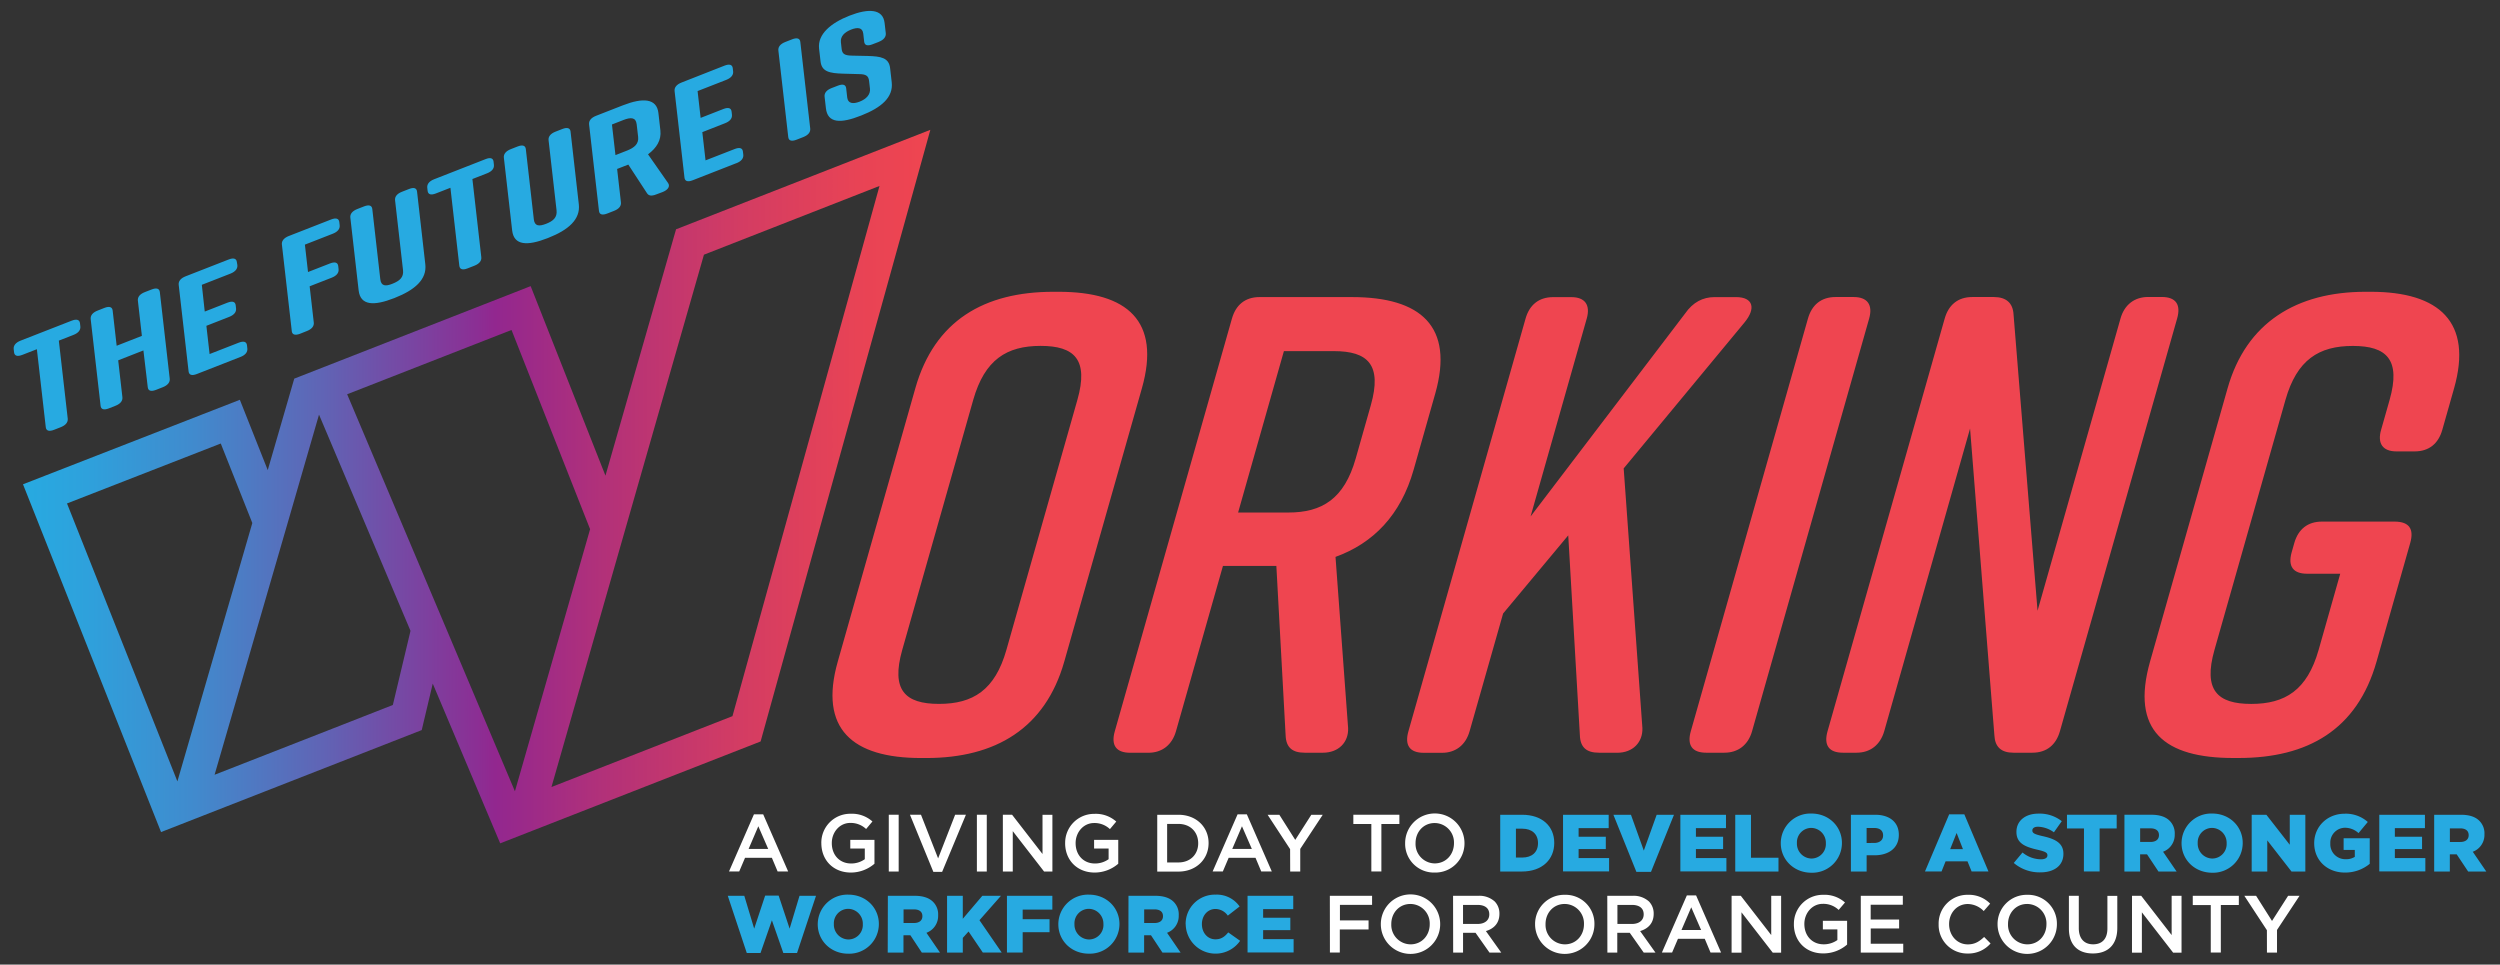 <svg xmlns="http://www.w3.org/2000/svg" xmlns:xlink="http://www.w3.org/1999/xlink" viewBox="0 0 1011.02 390.1"><rect x="0" y="0" width="1011.02" height="390.1" fill="#333333" stroke="none"/><defs><linearGradient id="A" x1="9.3" y1="196.77" x2="376.24" y2="196.77" gradientUnits="userSpaceOnUse"><stop offset="0" stop-color="#27aae1"/><stop offset=".07" stop-color="#2ea1dc"/><stop offset=".19" stop-color="#418acd"/><stop offset=".33" stop-color="#6064b5"/><stop offset=".5" stop-color="#8b2f94"/><stop offset=".52" stop-color="#92278f"/><stop offset=".64" stop-color="#b23179"/><stop offset=".79" stop-color="#d33c63"/><stop offset=".92" stop-color="#e84355"/><stop offset="1" stop-color="#ef4550"/></linearGradient><path id="B" d="M720.16 341a12 12 0 0 1 12.4-12c7.08 0 12.33 5.28 12.33 11.87v.13a12 12 0 0 1-12.4 11.94c-7.08-.04-12.33-5.32-12.33-11.94zm18.23 0a6 6 0 0 0-5.9-6.19 5.85 5.85 0 0 0-5.8 6.13v.06a6 6 0 0 0 5.87 6.2 5.85 5.85 0 0 0 5.83-6.2z"/></defs><path d="M32.35 130.74l.14 1.25c.17 1.47-.8 2.68-2.8 3.46l-5.9 2.3 3.6 31.54c.16 1.47-.82 2.68-2.8 3.46l-2.76 1.08c-2 .77-3.16.4-3.32-1.07l-3.6-31.54-5.9 2.3c-2 .78-3.16.4-3.33-1.06l-.14-1.25c-.17-1.47.82-2.68 2.8-3.46L29 129.68c2-.78 3.18-.4 3.35 1.06zm7.13-5.14l2.75-1.08c2-.78 3.16-.4 3.33 1.07l1.62 14.24 10.2-4-1.62-14.23c-.17-1.47.8-2.68 2.8-3.46l2.75-1.07c2-.78 3.16-.4 3.33 1.06l4 35c.16 1.47-.82 2.68-2.8 3.46l-2.76 1.08c-2 .78-3.15.4-3.32-1.06L58 141.72l-10.2 4 1.7 14.92c.16 1.47-.82 2.68-2.8 3.46l-2.7 1.06c-2 .78-3.16.4-3.32-1.06l-4-35c-.18-1.5.8-2.72 2.8-3.5zm57.74 18.76l-17.63 6.9c-2 .78-3.15.4-3.32-1.06l-4-35c-.17-1.47.8-2.68 2.8-3.46l17.4-6.8c2-.78 3.16-.4 3.32 1.06l.2 1.2c.16 1.47-.82 2.68-2.8 3.46l-11.57 4.52L82.8 126l9.2-3.6c2-.78 3.15-.4 3.32 1.06l.14 1.24c.17 1.47-.8 2.68-2.8 3.46l-9.2 3.6 1.3 11.42 11.8-4.6c2-.78 3.15-.4 3.32 1.06l.14 1.25c.17 1.5-.8 2.7-2.8 3.48zM118 133.9l-4-35c-.17-1.47.82-2.68 2.8-3.46l17.1-6.68c2-.78 3.15-.4 3.32 1.07l.14 1.24c.17 1.47-.8 2.68-2.8 3.46l-11.26 4.4 1.26 11.08 8.9-3.47c2-.78 3.15-.4 3.32 1.06l.14 1.25c.17 1.47-.8 2.68-2.8 3.46l-8.9 3.47 1.67 14.64c.17 1.47-.8 2.68-2.8 3.46l-2.8 1.12c-2 .73-3.15.36-3.3-1.1zm50.66-56.4l3.34 29.4c.7 6.1-4.26 10.4-12.38 13.58l-.3.12c-8.12 3.17-13.58 3-14.28-3.16L141.68 88c-.17-1.47.82-2.68 2.8-3.46l2.76-1.08c2-.77 3.15-.4 3.32 1.07l3.23 28.37c.32 2.83 2.1 3 5 1.82s4.5-2.6 4.2-5.4L159.77 81c-.17-1.47.8-2.68 2.8-3.45l2.76-1.08c2-.82 3.16-.47 3.33 1.02zm30.94-12.1l.14 1.24c.17 1.47-.8 2.68-2.8 3.46l-5.9 2.3 3.6 31.6c.17 1.47-.8 2.68-2.8 3.46l-2.76 1.08c-2 .78-3.16.4-3.33-1.07l-3.6-31.53-5.9 2.3c-2 .78-3.15.4-3.32-1.06l-.14-1.24c-.17-1.47.8-2.68 2.8-3.46l20.7-8.1c2-.83 3.15-.45 3.32 1.02zm31.14-12.16l3.34 29.4c.7 6.1-4.26 10.4-12.38 13.57l-.3.12c-8.12 3.18-13.58 3-14.28-3.15l-3.35-29.4c-.17-1.47.82-2.68 2.8-3.46l2.76-1.08c2-.78 3.15-.4 3.32 1.06l3.23 28.38c.32 2.82 2.1 2.95 5 1.82s4.5-2.6 4.2-5.42l-3.23-28.37c-.17-1.47.8-2.68 2.8-3.46l2.76-1.08c2-.78 3.17-.4 3.34 1.07zM268 77.65l-2.68 1c-1.77.7-3 .57-3.67-.52l-7.56-11.57-4.52 1.77 1.54 13.5c.17 1.47-.8 2.68-2.8 3.45l-2.76 1.08c-2 .78-3.15.4-3.32-1.06l-4-35c-.16-1.47.82-2.68 2.8-3.46l10.8-4.22c8.13-3.18 13.76-2.9 14.44 3.1l.8 7.07c.43 3.78-1.45 7-5 9.62l8.13 11.64c.86 1.27-.01 2.73-2.2 3.6zm-19.1-14.92l4.67-1.83c2.92-1.14 4.82-2.7 4.5-5.53l-.6-5.15c-.32-2.82-2.4-2.84-5.32-1.7l-4.67 1.83zM297.76 66l-17.63 6.9c-2 .78-3.15.4-3.32-1.06l-4-35c-.17-1.47.82-2.68 2.8-3.46l17.4-6.84c2-.78 3.16-.4 3.33 1.06l.14 1.25c.17 1.47-.82 2.68-2.8 3.46l-11.57 4.52 1.23 10.85 9.2-3.6c2-.78 3.16-.4 3.32 1.06l.14 1.24c.17 1.47-.8 2.68-2.8 3.46l-9.18 3.6 1.3 11.42 11.8-4.6c2-.78 3.16-.4 3.32 1.06l.15 1.25c.16 1.44-.82 2.68-2.8 3.44zm27.1-10.57l-2.76 1.08c-2 .77-3.15.4-3.32-1.07l-4-35c-.17-1.47.8-2.68 2.8-3.46l2.76-1.08c2-.78 3.15-.4 3.32 1.07l4 35c.17 1.47-.82 2.68-2.8 3.46zm30.54-38.5l-2.6 1c-2 .78-3.15.4-3.32-1.07l-.37-3.27c-.3-2.5-2.3-2.65-4.9-1.63s-4.42 2.67-4.14 5.16l.3 2.7c.24 2 1.26 2.58 3.9 2.67l6.58.14c5.38.14 8.64.7 9.12 4.94l.65 5.7c.7 6.1-4.2 10.25-12.3 13.43l-.16.06C340 50 334.66 49.9 334 43.73l-.53-4.64c-.17-1.47.82-2.68 2.8-3.46l2.6-1c2-.78 3.16-.4 3.33 1.06l.42 3.73c.28 2.43 2.3 2.75 5 1.7s4.47-2.87 4.2-5.3l-.36-3.1c-.23-2-1.2-2.73-4-2.75l-6.5-.18c-5.46-.16-8.65-.8-9.12-4.93l-.6-5.2c-.67-5.88 4.9-10.42 12.25-13.3l.15-.06c7.36-2.87 13.44-2.9 14.1 3l.48 4.18c.13 1.45-.85 2.66-2.84 3.44z" fill="#27aae1"/><path d="M273.4 92.73l-28.55 99.63-30.25-76.65-1.62.64L119 153.12l-10.72 37L97 161.68 9.3 195.85 65.13 336.5l.76-.3.76-.3 103.9-40.65 4.46-18.8 27.27 64.6 105.32-41.2L376.24 52.5zM27.1 203.6l62.18-24.24 12.76 32.15L71.74 316zm131.77 81.5L135 294.46l-48.22 18.86 29.73-102.44 12.5-43.2 37 87.44zm21.46-31.18l-39.94-94.48 66.47-26 1.28 3.25 30.5 77.32-30.4 106zm115.88 35.7l-29.8 11.66-43.4 17L284.68 103l71-27.8z" fill="url(#A)"/><path d="M426 118h2.1c27.9 0 41.4 11.85 33.7 39l-31.4 110.55c-7.7 27.1-27.9 39-55.8 39h-2.1c-27.9 0-41.4-11.85-33.7-39L370.17 157c7.77-27.38 27.9-39 55.83-39zm-46.26 166.66c13.7 0 22.63-5.53 27.26-21.85l28.7-101.08c4.64-16.32-1.17-21.85-14.86-21.85s-22.62 5.53-27.26 21.85l-28.7 101.08c-4.63 16.32 1.17 21.85 14.86 21.85zM535 304.4h-7.37c-5 0-7.56-2.1-7.72-7.1l-3.74-68.44h-21.6l-19 66.86c-1.57 5.53-5.62 8.7-11.15 8.7h-7.37c-5.8 0-7.8-3.16-6.22-8.7l47.37-166.88c1.57-5.53 5.36-8.7 11.15-8.7h37.38c27.9 0 41.4 11.84 33.7 39l-8.74 30.8c-5.23 18.42-16.34 29.74-31.6 35.27l5.1 69.23c.22 5.75-3.87 9.96-10.17 9.96zm-34.3-97.13H521c13.68 0 22.62-5.53 27.26-21.85l6.12-21.58c4.62-16.32-1.2-21.84-14.9-21.84h-20.26zM654 304.4h-7.37c-5 0-7.56-2.1-7.72-7.1l-4.7-80.8-26.34 31.6-13.56 47.64c-1.57 5.53-5.62 8.7-11.15 8.7h-7.37c-5.8 0-7.8-3.16-6.22-8.7l47.37-166.88c1.56-5.53 5.36-8.7 11.15-8.7h7.37c5.53 0 7.8 3.16 6.22 8.7l-22.7 80 62.53-82.13c3.1-4.47 7.13-6.58 11.87-6.58h8.7c6.84 0 8.2 4.47 3.4 10.27l-48.85 59 7.57 105c.2 5.8-3.9 10-10.17 10zm43.4 0H690c-5.8 0-7.8-3.16-6.22-8.7l47.37-166.88c1.57-5.53 5.36-8.7 11.15-8.7h7.37c5.53 0 7.8 3.16 6.23 8.7L708.55 295.7c-1.55 5.53-5.63 8.7-11.16 8.7zm53.43 0h-5.53c-5.8 0-7.8-3.16-6.22-8.7l47.37-166.88c1.57-5.53 5.36-8.7 11.15-8.7h8.7c5 0 7.75 2.37 8 7.1L824 247l33.55-118.2c1.56-5.53 5.62-8.7 11.15-8.7h5.53c5.8 0 7.8 3.16 6.22 8.7l-47.4 166.9c-1.57 5.53-5.36 8.7-11.15 8.7h-7.64c-5 0-7.5-2.37-7.72-7.1l-9.83-124L762 295.7c-1.6 5.53-5.64 8.7-11.17 8.7zm223.87-84.76l-13.6 47.9c-7.84 27.64-27.9 39-55.8 39h-2.1c-27.9 0-41.6-11.06-33.7-39L900.86 157c7.55-26.58 27.9-39 55.8-39h2.1c27.9 0 41.24 12.38 33.7 39l-4.78 16.85c-1.57 5.53-5.36 8.7-11.15 8.7h-7.38c-5.52 0-7.8-3.16-6.22-8.7l3.44-12.1c4.63-16.32-1.17-21.85-14.86-21.85s-22.63 5.53-27.26 21.85l-28.7 101.07c-4.63 16.32 1.17 21.85 14.86 21.85s22.63-5.53 27.26-21.85l8.74-30.8H933c-5.53 0-7.87-2.9-6.23-8.68l1.05-3.7c1.64-5.8 5.63-8.7 11.15-8.7h29.5q8.7.05 6.23 8.7z" fill="#ef4550"/><path d="M304.9 329.32h3.74l10.1 23.12h-4.26l-2.33-5.54H301.3l-2.36 5.54h-4.13zm5.77 14l-4-9.18-3.93 9.18zm21.48-2.32A11.7 11.7 0 0 1 344 329.09a12.4 12.4 0 0 1 8.82 3.12l-2.56 3.05a9 9 0 0 0-6.43-2.46c-4.23 0-7.44 3.7-7.44 8.1v.1c0 4.72 3.1 8.2 7.8 8.2a9.35 9.35 0 0 0 5.54-1.74v-4.3h-5.87v-3.5h9.78v9.64a14.68 14.68 0 0 1-9.58 3.57c-7.2-.04-11.9-5.15-11.9-11.87zm27.28-11.5h4v22.95h-4zm8.57 0h4.46l6.92 17.64 6.88-17.64h4.36L381 352.6h-3.54zm27.06 0h4v22.95h-4zm10.5 0h3.74l12.3 15.87V329.5h4v22.95h-3.37l-12.66-16.33v16.33h-4zm25.2 11.5a11.7 11.7 0 0 1 11.84-11.87 12.4 12.4 0 0 1 8.82 3.12l-2.56 3.05a9 9 0 0 0-6.43-2.46c-4.23 0-7.44 3.7-7.44 8.1v.06c0 4.72 3.12 8.2 7.8 8.2a9.37 9.37 0 0 0 5.54-1.74v-4.3h-5.87v-3.5h9.77v9.64a14.66 14.66 0 0 1-9.58 3.57c-7.18-.04-11.9-5.15-11.9-11.87zM468 329.5h8.56c7.2 0 12.2 4.95 12.2 11.4v.1c0 6.46-5 11.48-12.2 11.48H468zm8.56 19.28c4.82 0 8-3.25 8-7.74V341c0-4.5-3.15-7.8-8-7.8H472v15.6zm23.93-19.46h3.74l10.1 23.12h-4.27l-2.32-5.54h-10.86l-2.36 5.54h-4.13zm5.77 14l-4-9.18-3.93 9.18zm15.47.08l-9.1-13.9h4.75l6.43 10.16 6.5-10.16h4.62l-9.1 13.8v9.15h-4.07zm32.85-10.18h-7.28v-3.73h18.62v3.73h-7.28v19.22h-4.06zm13.67 7.78a12 12 0 0 1 24-.06v.06a11.77 11.77 0 0 1-12 11.87 11.64 11.64 0 0 1-12-11.87zm19.75 0a7.86 7.86 0 0 0-7.81-8.16c-4.55 0-7.73 3.64-7.73 8.1v.06a7.86 7.86 0 0 0 7.8 8.17c4.58-.04 7.74-3.68 7.74-8.17z" fill="#fff"/><g fill="#27aae1"><path d="M606.7 329.5h8.85c8.2 0 13 4.72 13 11.34v.07c0 6.62-4.82 11.54-13.08 11.54h-8.77zm8.95 17.3c3.8 0 6.33-2.1 6.33-5.8v-.07c0-3.67-2.52-5.8-6.33-5.8h-2.6v11.67zm16.45-17.3h18.46v5.4H638.4v3.47h11v5h-11V347h12.33v5.4H632.1zm20.37 0h7.1l5.2 14.5 5.2-14.5h7l-9.3 23.1h-5.9zm27.08 0H698v5.4h-12.16v3.47h11v5h-11V347h12.33v5.4h-18.62zm22.2 0h6.36v17.37h11.12v5.58h-17.48z"/><use xlink:href="#B"/><path d="M748.52 329.5h9.84c5.8 0 9.54 3 9.54 8.06v.07c0 5.4-4.17 8.26-9.87 8.26h-3.15v6.56h-6.36zm9.38 11.4c2.26 0 3.64-1.18 3.64-3v-.06c0-2-1.38-3-3.67-3h-3v6.07zm30.36-11.58h6.13l9.77 23.12h-6.82l-1.67-4.1h-8.86l-1.64 4.1h-6.7zm5.57 14.07l-2.56-6.53-2.6 6.53zm20.55 5.6l3.54-4.23a11.86 11.86 0 0 0 7.45 2.75c1.7 0 2.62-.6 2.62-1.57v-.07c0-1-.75-1.47-3.87-2.2-4.9-1.12-8.66-2.5-8.66-7.22v-.06c0-4.26 3.38-7.35 8.9-7.35a14.44 14.44 0 0 1 9.44 3.05l-3.18 4.5a11.54 11.54 0 0 0-6.42-2.26c-1.55 0-2.3.66-2.3 1.48v.06c0 1 .8 1.5 4 2.23 5.28 1.15 8.56 2.86 8.56 7.15v.07c0 4.7-3.7 7.47-9.28 7.47a16.06 16.06 0 0 1-10.79-3.8zm28.4-13.94h-6.88v-5.57H856v5.57h-6.9v17.38h-6.36zm16.36-5.56H870c3.5 0 5.94.9 7.48 2.5a7.12 7.12 0 0 1 2 5.34v.07a7.26 7.26 0 0 1-4.72 7.05l5.48 8h-7.34l-4.62-6.95h-2.8v6.95h-6.36zm10.56 11c2.16 0 3.4-1.05 3.4-2.72v-.06c0-1.8-1.3-2.72-3.44-2.72h-4.17v5.5z"/><use xlink:href="#B" x="162.08"/><path d="M910.6 329.5h5.94l9.46 12.13V329.5h6.3v22.95h-5.6l-9.8-12.6v12.6h-6.3zm25.28 11.5c0-6.7 5.24-11.93 12.36-11.93a13.38 13.38 0 0 1 9.31 3.34l-3.74 4.5a8.13 8.13 0 0 0-5.54-2.16 6 6 0 0 0-5.87 6.3v.06a6.06 6.06 0 0 0 6.23 6.36 6.5 6.5 0 0 0 3.67-.95v-2.8h-4.52V339h10.56v10.33a15.54 15.54 0 0 1-10 3.54c-7.12.03-12.46-4.87-12.46-11.87zm26.32-11.5h18.46v5.4H968.5v3.47h11v5h-11V347h12.33v5.4H962.2zm22.2 0h10.85c3.5 0 5.93.9 7.48 2.5a7.12 7.12 0 0 1 2 5.34v.07a7.26 7.26 0 0 1-4.72 7.05l5.47 8h-7.34l-4.63-6.95h-2.78v6.95h-6.33zm10.55 11c2.17 0 3.4-1.05 3.4-2.72v-.06c0-1.8-1.3-2.72-3.44-2.72h-4.16v5.5zm-700.63 21.77H301l4 13.28 4.43-13.35h5.47l4.43 13.35 4-13.28H330l-7.67 23.12h-5.55l-4.62-13.22-4.6 13.22H302zm36.38 11.53v-.06a12 12 0 0 1 12.39-11.94c7.08 0 12.33 5.28 12.33 11.87v.07A12 12 0 0 1 343 385.68c-7 0-12.3-5.28-12.3-11.87zm18.23 0v-.06a6 6 0 0 0-5.91-6.2 5.85 5.85 0 0 0-5.8 6.13v.07a6 6 0 0 0 5.87 6.19 5.86 5.86 0 0 0 5.84-6.13zm10.13-11.53h10.86c3.5 0 5.93.92 7.47 2.5a7.1 7.1 0 0 1 2 5.35v.06a7.25 7.25 0 0 1-4.73 7.05l5.48 8h-7.35l-4.62-7h-2.8v7H359zm10.56 11c2.17 0 3.4-1.05 3.4-2.72v-.07c0-1.8-1.3-2.72-3.44-2.72h-4.17v5.5zm13.38-11h6.36v9.3l7.9-9.3h7.54l-8.7 9.87 9 13.08h-7.64l-5.77-8.52-2.33 2.6v5.93H383zm24.22 0h18.36v5.57h-12v3.9h10.86V377h-10.86v8.2h-6.36zM428 373.8v-.06a12 12 0 0 1 12.39-11.94c7.08 0 12.33 5.28 12.33 11.87v.07a12 12 0 0 1-12.39 11.93c-7.08 0-12.33-5.28-12.33-11.87zm18.23 0v-.06a6 6 0 0 0-5.9-6.2 5.85 5.85 0 0 0-5.81 6.13v.07a6 6 0 0 0 5.87 6.19 5.86 5.86 0 0 0 5.85-6.13zm10.14-11.53h10.85c3.5 0 5.93.92 7.47 2.5a7.1 7.1 0 0 1 2 5.35v.06a7.26 7.26 0 0 1-4.72 7.05l5.47 8h-7.34l-4.63-7h-2.78v7h-6.36zm10.55 11c2.17 0 3.4-1.05 3.4-2.72v-.07c0-1.8-1.3-2.72-3.44-2.72h-4.16v5.5zm12.56.53v-.06a11.8 11.8 0 0 1 12.1-11.94 11.22 11.22 0 0 1 9.73 4.79l-4.78 3.7a6.14 6.14 0 0 0-5-2.69c-3.2 0-5.47 2.73-5.47 6.07v.07c0 3.44 2.26 6.13 5.47 6.13 2.4 0 3.8-1.12 5.18-2.8l4.8 3.4a12.08 12.08 0 0 1-22-6.69zm25.04-11.53H523v5.4h-12.18v3.48h11v5h-11v3.64h12.33v5.4h-18.63z"/></g><path d="M537.8 362.27h17.08v3.67h-13v6.27h11.58v3.67h-11.63v9.34h-4zm20.62 11.53v-.06a12 12 0 0 1 24-.07v.07a12 12 0 0 1-24 .06zm19.77 0v-.06a7.87 7.87 0 0 0-7.81-8.17c-4.55 0-7.73 3.64-7.73 8.1v.07a7.86 7.86 0 0 0 7.8 8.16c4.55 0 7.74-3.64 7.74-8.1zm9.44-11.53h10.23a9.23 9.23 0 0 1 6.62 2.3 6.94 6.94 0 0 1 1.9 4.95v.06c0 3.77-2.26 6-5.47 6.95l6.2 8.7h-4.75l-5.64-8h-5.05v8h-4zm9.93 11.38c2.9 0 4.72-1.5 4.72-3.84v-.06c0-2.46-1.77-3.8-4.75-3.8h-5.87v7.7zm23.24.15v-.06a11.77 11.77 0 0 1 12-11.87 11.64 11.64 0 0 1 12 11.8v.07a12 12 0 0 1-24 .06zm19.77 0v-.06a7.86 7.86 0 0 0-7.8-8.17c-4.56 0-7.74 3.64-7.74 8.1v.07a7.86 7.86 0 0 0 7.81 8.16c4.55 0 7.73-3.64 7.73-8.1zm9.43-11.53h10.23a9.23 9.23 0 0 1 6.63 2.3 6.94 6.94 0 0 1 1.9 4.95v.06c0 3.77-2.26 6-5.48 6.95l6.2 8.7h-4.75l-5.64-8h-5.05v8h-4zm10 11.38c2.88 0 4.72-1.5 4.72-3.84v-.06c0-2.46-1.77-3.8-4.75-3.8h-5.87v7.7zm22.18-11.55h3.73l10.1 23.1h-4.26l-2.33-5.54h-10.84l-2.36 5.54h-4.13zm5.77 14l-4-9.18-3.95 9.18zm12.32-13.83H704l12.3 15.87v-15.87h4v23h-3.38l-12.65-16.33v16.33h-4zm25.2 11.53v-.06a11.69 11.69 0 0 1 11.84-11.87 12.39 12.39 0 0 1 8.82 3.11l-2.56 3a9 9 0 0 0-6.43-2.46c-4.23 0-7.44 3.7-7.44 8.1v.07c0 4.72 3.12 8.2 7.8 8.2a9.44 9.44 0 0 0 5.55-1.73v-4.3h-5.87v-3.47h9.8v9.6a14.63 14.63 0 0 1-9.58 3.58c-7.22.04-11.94-5.08-11.94-11.77zm27.05-11.53h17v3.6h-13v6h11.5v3.6h-11.48v6.17h13.15v3.6h-17.18zM784 373.8v-.06a11.61 11.61 0 0 1 11.83-11.87 12 12 0 0 1 9 3.57l-2.6 3a9.17 9.17 0 0 0-6.43-2.85c-4.4 0-7.57 3.6-7.57 8.1v.07c0 4.5 3.18 8.16 7.57 8.16 2.82 0 4.62-1.15 6.6-3l2.6 2.62a11.85 11.85 0 0 1-9.31 4.07 11.55 11.55 0 0 1-11.69-11.8zm23.83 0v-.06a11.77 11.77 0 0 1 12-11.87 11.65 11.65 0 0 1 12 11.8v.07a12 12 0 0 1-24 .06zm19.77 0v-.06a7.86 7.86 0 0 0-7.8-8.17c-4.56 0-7.74 3.64-7.74 8.1v.07a7.86 7.86 0 0 0 7.81 8.16c4.55 0 7.73-3.64 7.73-8.1zm9.08 1.68v-13.2h4v13.05c0 4.26 2.2 6.56 5.8 6.56s5.77-2.17 5.77-6.4v-13.2h4v13c0 6.85-3.87 10.3-9.87 10.3s-9.7-3.42-9.7-10.08zm25.52-13.2h3.73l12.3 15.87v-15.87h4v23h-3.38l-12.66-16.33v16.33h-4zm31.85 3.73h-7.28v-3.74h18.63V366h-7.28v19.2h-4.07zm22.7 10.17l-9.12-13.9h4.76l6.43 10.16 6.5-10.16h4.62l-9.1 13.8v9.15h-4.07z" fill="#fff"/></svg>